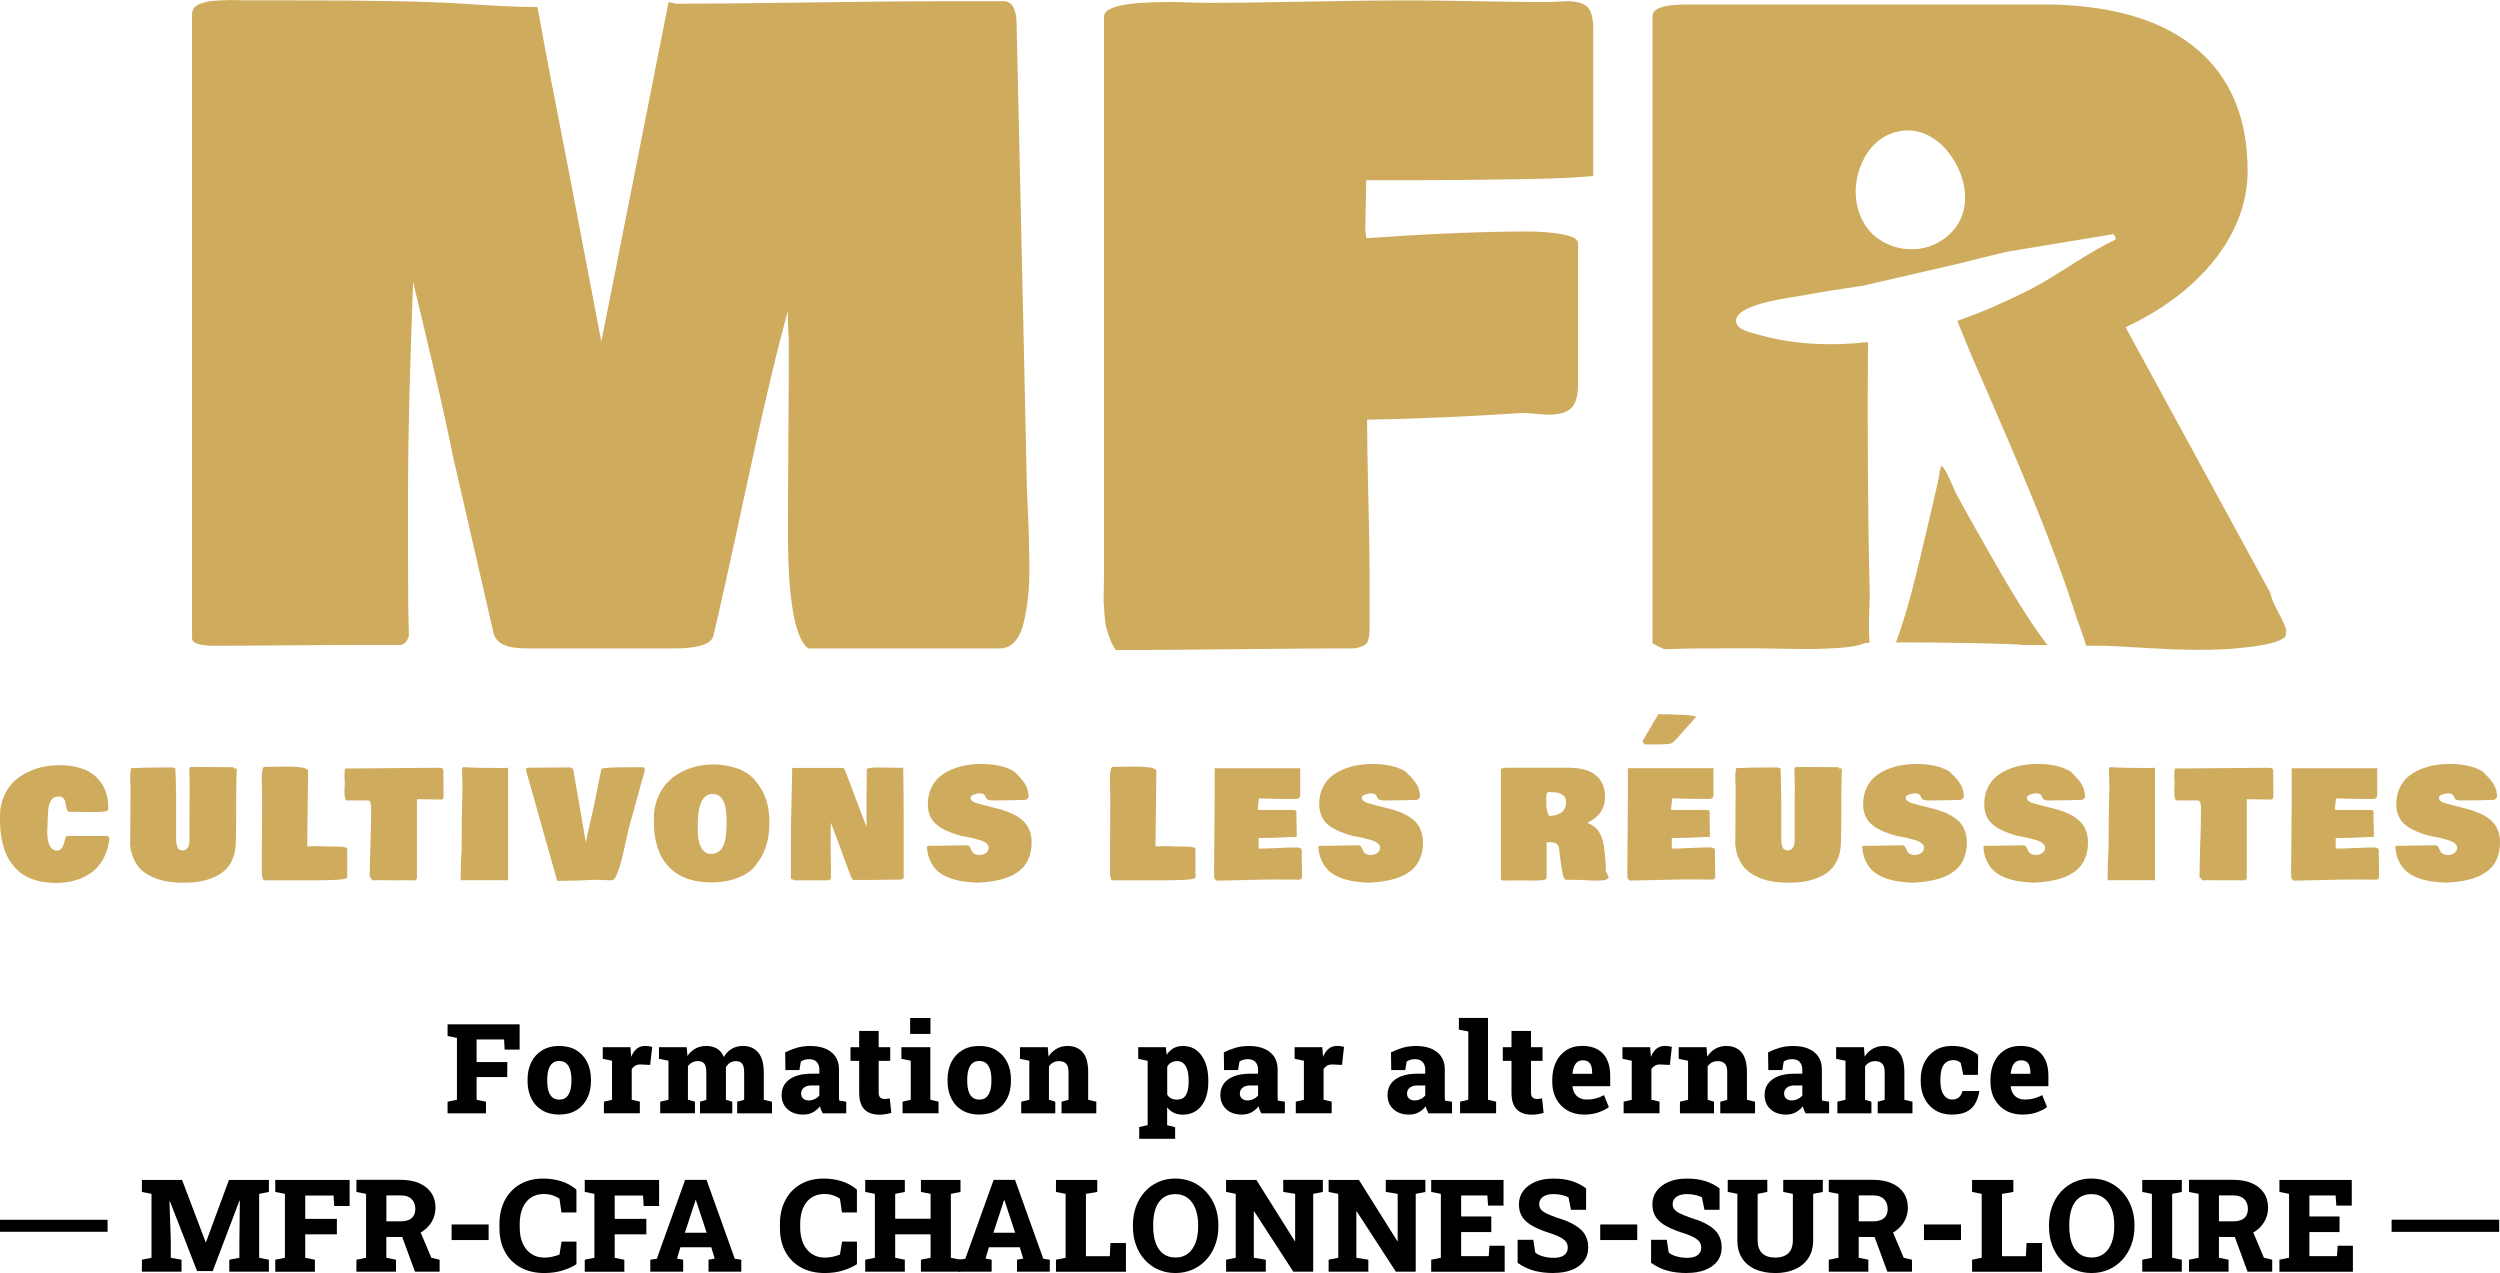 <?xml version="1.0" encoding="UTF-8"?><svg id="b" xmlns="http://www.w3.org/2000/svg" viewBox="0 0 619.29 315.35"><defs><style>.e{fill:#ceab5d;}</style></defs><g id="c"><g><path d="M110.87,275.78v-2.88l2.32-.47v-15.33l-2.32-.47v-2.89h17.85v6.27h-3.71l-.14-2.51h-6.81v5.59h7.6v3.72h-7.6v5.63l2.32,.47v2.88h-9.51Z"/><path d="M138.57,276.1c-1.66,0-3.07-.35-4.25-1.05-1.18-.7-2.08-1.68-2.7-2.94-.63-1.26-.94-2.71-.94-4.37v-.3c0-1.63,.31-3.08,.94-4.33s1.52-2.23,2.69-2.94c1.17-.71,2.58-1.07,4.22-1.07s3.07,.35,4.23,1.06c1.17,.71,2.06,1.69,2.69,2.94,.63,1.25,.94,2.7,.94,4.34v.3c0,1.64-.31,3.09-.94,4.35-.63,1.26-1.52,2.24-2.69,2.94-1.17,.71-2.57,1.06-4.2,1.06Zm0-3.71c.71,0,1.28-.19,1.71-.58,.43-.38,.75-.92,.96-1.62,.21-.7,.31-1.51,.31-2.45v-.3c0-.92-.1-1.72-.31-2.42-.21-.69-.53-1.23-.97-1.62-.44-.39-1.02-.58-1.73-.58s-1.28,.19-1.72,.58c-.44,.39-.76,.93-.96,1.62-.2,.69-.3,1.5-.3,2.42v.3c0,.95,.1,1.77,.3,2.47,.2,.7,.52,1.23,.96,1.61,.44,.38,1.02,.57,1.75,.57Z"/><path d="M149.6,275.78v-2.88l2.01-.47v-9.67l-2.3-.47v-2.89h6.86l.15,2.01,.03,.39c.38-.92,.86-1.6,1.42-2.04,.56-.44,1.26-.67,2.09-.67,.23,0,.5,.02,.81,.06,.31,.04,.6,.1,.89,.18l-.5,4.47-2.24-.11c-.58-.02-1.03,.06-1.38,.25-.34,.19-.66,.47-.95,.85v7.63l2.01,.47v2.88h-8.9Z"/><path d="M163.55,275.78v-2.88l2.04-.47v-9.67l-2.35-.47v-2.89h6.87l.18,2.17c.53-.78,1.19-1.38,1.97-1.82,.78-.43,1.68-.65,2.71-.65s1.92,.22,2.66,.67c.74,.45,1.3,1.14,1.67,2.07,.5-.87,1.15-1.54,1.95-2.02,.79-.48,1.72-.72,2.79-.72,1.6,0,2.87,.54,3.78,1.63,.92,1.08,1.38,2.74,1.38,4.97v6.74l2.04,.47v2.88h-8.63v-2.88l1.73-.47v-6.74c0-1.08-.17-1.82-.51-2.23-.34-.41-.85-.61-1.51-.61-.58,0-1.07,.14-1.5,.42s-.76,.67-1,1.15v8.01l1.57,.47v2.88h-7.99v-2.88l1.57-.47v-6.74c0-1.07-.17-1.81-.52-2.23-.35-.41-.86-.62-1.54-.62-.54,0-1.02,.11-1.44,.33-.41,.22-.77,.53-1.06,.93v8.32l1.74,.47v2.88h-8.61Z"/><path d="M198.96,276.1c-1.61,0-2.91-.44-3.88-1.33-.97-.89-1.46-2.08-1.46-3.57,0-1.02,.27-1.92,.82-2.71,.55-.79,1.38-1.4,2.48-1.85,1.1-.44,2.47-.67,4.1-.67h1.95v-1.09c0-.72-.21-1.31-.63-1.79-.42-.48-1.06-.72-1.91-.72-.41,0-.79,.05-1.13,.16-.34,.11-.64,.25-.92,.43l-.35,2.12h-3.47l-.06-4.39c.89-.45,1.84-.83,2.85-1.13,1.01-.3,2.13-.45,3.38-.45,2.18,0,3.91,.5,5.18,1.51,1.28,1.01,1.92,2.45,1.92,4.33v6.39c0,.23,0,.46,0,.67,0,.22,.03,.43,.07,.63l1.73,.27v2.88h-5.83c-.12-.23-.25-.5-.39-.82-.14-.31-.23-.63-.28-.94-.5,.64-1.09,1.14-1.76,1.51s-1.47,.56-2.42,.56Zm1.39-3.51c.5,0,.99-.11,1.46-.33,.47-.22,.85-.52,1.16-.9v-2.48h-1.92c-.84,0-1.48,.19-1.93,.57-.45,.38-.67,.86-.67,1.43,0,.54,.17,.95,.52,1.26,.35,.3,.81,.46,1.38,.46Z"/><path d="M217.83,276.12c-1.61,0-2.85-.44-3.71-1.31-.86-.87-1.29-2.26-1.29-4.17v-7.84h-2.15v-3.39h2.15v-4.03h4.83v4.03h2.86v3.39h-2.86v7.84c0,.58,.13,.98,.39,1.23,.26,.24,.61,.36,1.05,.36,.21,0,.43-.01,.67-.04,.23-.03,.44-.06,.64-.1l.38,3.59c-.46,.13-.95,.24-1.45,.32-.5,.08-1,.12-1.51,.12Z"/><path d="M223.58,275.78v-2.88l2.03-.47v-9.67l-2.32-.47v-2.89h7.17v13.03l2.03,.47v2.88h-8.92Zm1.88-19.66v-3.95h5.03v3.95h-5.03Z"/><path d="M242.61,276.1c-1.66,0-3.07-.35-4.25-1.05-1.18-.7-2.08-1.68-2.7-2.94-.63-1.26-.94-2.71-.94-4.37v-.3c0-1.63,.31-3.08,.94-4.33,.63-1.25,1.52-2.23,2.69-2.94,1.17-.71,2.58-1.07,4.22-1.07s3.07,.35,4.23,1.06c1.17,.71,2.06,1.69,2.69,2.94s.94,2.7,.94,4.34v.3c0,1.64-.31,3.09-.94,4.35-.63,1.26-1.52,2.24-2.69,2.94-1.17,.71-2.57,1.06-4.2,1.06Zm0-3.71c.71,0,1.28-.19,1.71-.58s.75-.92,.96-1.62c.21-.7,.31-1.51,.31-2.45v-.3c0-.92-.1-1.72-.31-2.42-.21-.69-.53-1.23-.97-1.62-.44-.39-1.02-.58-1.73-.58s-1.28,.19-1.72,.58c-.44,.39-.76,.93-.96,1.62-.2,.69-.3,1.5-.3,2.42v.3c0,.95,.1,1.77,.3,2.47s.52,1.23,.96,1.61c.44,.38,1.02,.57,1.75,.57Z"/><path d="M252.97,275.78v-2.88l2.01-.47v-9.67l-2.32-.47v-2.89h6.89l.18,2.32c.54-.83,1.22-1.47,2.02-1.93,.8-.46,1.71-.69,2.72-.69,1.58,0,2.83,.52,3.73,1.56,.9,1.04,1.36,2.68,1.36,4.92v6.86l2.01,.47v2.88h-8.61v-2.88l1.73-.47v-6.86c0-.99-.2-1.69-.6-2.1-.4-.41-.97-.62-1.72-.62-.57,0-1.05,.11-1.47,.33-.41,.22-.77,.54-1.06,.97v8.28l1.57,.47v2.88h-8.45Z"/><path d="M282.2,282.08v-2.89l2.09-.47v-15.95l-2.33-.47v-2.89h6.84l.21,1.88c.45-.7,1.01-1.23,1.67-1.61,.66-.38,1.45-.57,2.39-.57,1.3,0,2.42,.36,3.35,1.08,.93,.72,1.65,1.72,2.15,3,.5,1.29,.75,2.78,.75,4.49v.32c0,1.62-.25,3.05-.75,4.27-.5,1.22-1.22,2.17-2.17,2.84s-2.08,1.01-3.4,1.01c-.85,0-1.59-.15-2.23-.46-.63-.31-1.19-.76-1.65-1.37v4.45l1.98,.47v2.89h-8.92Zm9.36-9.69c1.05,0,1.79-.39,2.23-1.17,.44-.78,.66-1.86,.66-3.23v-.32c0-.96-.1-1.8-.29-2.52-.2-.72-.51-1.28-.94-1.69s-.99-.61-1.69-.61c-.53,0-.99,.12-1.41,.36-.41,.24-.74,.58-.98,1.04v6.92c.24,.4,.57,.71,.99,.92,.42,.21,.9,.31,1.43,.31Z"/><path d="M307.64,276.1c-1.61,0-2.91-.44-3.88-1.33-.97-.89-1.46-2.08-1.46-3.57,0-1.02,.27-1.92,.82-2.71s1.38-1.4,2.47-1.85c1.1-.44,2.47-.67,4.1-.67h1.95v-1.09c0-.72-.21-1.31-.63-1.79-.42-.48-1.06-.72-1.92-.72-.41,0-.79,.05-1.13,.16-.34,.11-.64,.25-.92,.43l-.35,2.12h-3.47l-.06-4.39c.89-.45,1.84-.83,2.85-1.13s2.13-.45,3.38-.45c2.18,0,3.91,.5,5.18,1.51s1.92,2.45,1.92,4.33v6.39c0,.23,0,.46,0,.67,0,.22,.03,.43,.07,.63l1.72,.27v2.88h-5.83c-.12-.23-.25-.5-.39-.82-.14-.31-.23-.63-.28-.94-.5,.64-1.09,1.14-1.76,1.51s-1.47,.56-2.42,.56Zm1.39-3.51c.5,0,.99-.11,1.46-.33,.47-.22,.85-.52,1.16-.9v-2.48h-1.92c-.84,0-1.48,.19-1.93,.57-.45,.38-.67,.86-.67,1.43,0,.54,.17,.95,.52,1.26,.35,.3,.81,.46,1.38,.46Z"/><path d="M320.99,275.78v-2.88l2.01-.47v-9.67l-2.3-.47v-2.89h6.86l.15,2.01,.03,.39c.38-.92,.86-1.6,1.42-2.04,.56-.44,1.26-.67,2.09-.67,.23,0,.5,.02,.81,.06,.31,.04,.6,.1,.88,.18l-.5,4.47-2.24-.11c-.58-.02-1.03,.06-1.38,.25-.34,.19-.66,.47-.95,.85v7.63l2.01,.47v2.88h-8.9Z"/><path d="M349.05,276.1c-1.61,0-2.91-.44-3.88-1.33-.97-.89-1.46-2.08-1.46-3.57,0-1.02,.27-1.92,.82-2.71s1.38-1.4,2.47-1.85c1.1-.44,2.47-.67,4.1-.67h1.95v-1.09c0-.72-.21-1.31-.63-1.79-.42-.48-1.06-.72-1.92-.72-.41,0-.79,.05-1.13,.16-.34,.11-.64,.25-.92,.43l-.35,2.12h-3.47l-.06-4.39c.89-.45,1.84-.83,2.85-1.13,1.01-.3,2.13-.45,3.38-.45,2.18,0,3.91,.5,5.18,1.51s1.92,2.45,1.92,4.33v6.39c0,.23,0,.46,0,.67,0,.22,.03,.43,.07,.63l1.72,.27v2.88h-5.83c-.12-.23-.25-.5-.39-.82-.14-.31-.23-.63-.28-.94-.5,.64-1.09,1.14-1.76,1.51s-1.47,.56-2.42,.56Zm1.39-3.51c.5,0,.99-.11,1.46-.33,.47-.22,.85-.52,1.16-.9v-2.48h-1.92c-.84,0-1.48,.19-1.93,.57-.45,.38-.67,.86-.67,1.43,0,.54,.17,.95,.52,1.26,.35,.3,.81,.46,1.38,.46Z"/><path d="M361.68,275.78v-2.88l2.04-.47v-16.91l-2.33-.47v-2.89h7.21v20.27l2.01,.47v2.88h-8.93Z"/><path d="M379.42,276.12c-1.61,0-2.85-.44-3.71-1.31-.86-.87-1.29-2.26-1.29-4.17v-7.84h-2.15v-3.39h2.15v-4.03h4.83v4.03h2.86v3.39h-2.86v7.84c0,.58,.13,.98,.39,1.23,.26,.24,.61,.36,1.05,.36,.21,0,.43-.01,.67-.04s.44-.06,.64-.1l.38,3.59c-.46,.13-.95,.24-1.45,.32-.5,.08-1,.12-1.51,.12Z"/><path d="M392.41,276.1c-1.59,0-2.98-.35-4.16-1.04-1.18-.69-2.1-1.64-2.75-2.85-.65-1.21-.98-2.58-.98-4.11v-.58c0-1.64,.3-3.1,.89-4.37s1.45-2.27,2.57-2.99,2.46-1.08,4.03-1.07c1.48,0,2.73,.29,3.75,.86,1.02,.58,1.79,1.42,2.32,2.52,.53,1.11,.79,2.45,.79,4.03v2.57h-9.32v.11c.06,.62,.23,1.16,.51,1.64,.28,.48,.68,.86,1.19,1.14,.51,.28,1.13,.42,1.87,.42s1.46-.09,2.14-.27c.68-.18,1.38-.46,2.08-.83l1.2,2.97c-.71,.53-1.58,.96-2.62,1.32-1.04,.35-2.21,.53-3.53,.53Zm-2.82-10.11h4.81v-.39c0-.62-.08-1.14-.23-1.58-.15-.44-.39-.77-.73-1.01-.33-.23-.78-.35-1.33-.35s-1.03,.14-1.38,.42c-.36,.28-.63,.67-.82,1.16-.19,.49-.32,1.05-.39,1.67l.06,.08Z"/><path d="M402.2,275.78v-2.88l2.01-.47v-9.67l-2.3-.47v-2.89h6.86l.15,2.01,.03,.39c.38-.92,.86-1.6,1.42-2.04,.56-.44,1.26-.67,2.09-.67,.23,0,.5,.02,.81,.06,.31,.04,.6,.1,.88,.18l-.5,4.47-2.24-.11c-.58-.02-1.03,.06-1.38,.25-.34,.19-.66,.47-.95,.85v7.63l2.01,.47v2.88h-8.9Z"/><path d="M416.15,275.78v-2.88l2.01-.47v-9.67l-2.32-.47v-2.89h6.89l.18,2.32c.54-.83,1.22-1.47,2.02-1.93,.8-.46,1.71-.69,2.72-.69,1.58,0,2.83,.52,3.73,1.56,.9,1.04,1.36,2.68,1.36,4.92v6.86l2.01,.47v2.88h-8.61v-2.88l1.72-.47v-6.86c0-.99-.2-1.69-.6-2.1-.4-.41-.97-.62-1.72-.62-.57,0-1.05,.11-1.47,.33-.41,.22-.77,.54-1.06,.97v8.28l1.57,.47v2.88h-8.45Z"/><path d="M442.46,276.1c-1.61,0-2.91-.44-3.88-1.33-.97-.89-1.46-2.08-1.46-3.57,0-1.02,.27-1.92,.82-2.71s1.38-1.4,2.47-1.85c1.1-.44,2.47-.67,4.1-.67h1.95v-1.09c0-.72-.21-1.31-.63-1.79-.42-.48-1.06-.72-1.92-.72-.41,0-.79,.05-1.13,.16-.34,.11-.64,.25-.92,.43l-.35,2.12h-3.47l-.06-4.39c.89-.45,1.84-.83,2.85-1.13s2.13-.45,3.38-.45c2.18,0,3.91,.5,5.18,1.51s1.92,2.45,1.92,4.33v6.39c0,.23,0,.46,0,.67,0,.22,.03,.43,.07,.63l1.72,.27v2.88h-5.83c-.12-.23-.25-.5-.39-.82-.14-.31-.23-.63-.28-.94-.5,.64-1.09,1.14-1.76,1.51s-1.47,.56-2.42,.56Zm1.39-3.51c.5,0,.99-.11,1.46-.33,.47-.22,.85-.52,1.16-.9v-2.48h-1.92c-.84,0-1.48,.19-1.93,.57-.45,.38-.67,.86-.67,1.43,0,.54,.17,.95,.52,1.26,.35,.3,.81,.46,1.38,.46Z"/><path d="M455.15,275.78v-2.88l2.01-.47v-9.67l-2.32-.47v-2.89h6.89l.18,2.32c.54-.83,1.22-1.47,2.02-1.93,.8-.46,1.71-.69,2.72-.69,1.58,0,2.83,.52,3.73,1.56,.9,1.04,1.36,2.68,1.36,4.92v6.86l2.01,.47v2.88h-8.61v-2.88l1.72-.47v-6.86c0-.99-.2-1.69-.6-2.1-.4-.41-.97-.62-1.72-.62-.57,0-1.05,.11-1.47,.33-.41,.22-.77,.54-1.06,.97v8.28l1.57,.47v2.88h-8.45Z"/><path d="M483.52,276.1c-1.59,0-2.97-.36-4.12-1.07-1.16-.71-2.05-1.69-2.67-2.94-.63-1.25-.94-2.67-.94-4.28v-.41c0-1.62,.32-3.06,.96-4.31,.64-1.25,1.54-2.23,2.69-2.94s2.5-1.06,4.06-1.06,2.82,.23,3.91,.7c1.09,.46,1.96,.98,2.61,1.54l-.06,4.93h-3.63l-.62-2.95c-.2-.21-.47-.38-.79-.51-.33-.13-.64-.19-.93-.19-.79,0-1.42,.18-1.91,.54s-.84,.9-1.07,1.61c-.23,.71-.34,1.58-.34,2.63v.41c0,1.1,.14,1.98,.41,2.65s.63,1.15,1.07,1.46c.44,.31,.92,.46,1.42,.46,.71,0,1.27-.18,1.68-.54s.71-.89,.89-1.57h4.1l.06,.09c-.2,1.23-.56,2.27-1.08,3.13-.51,.85-1.23,1.5-2.15,1.95-.92,.44-2.1,.67-3.56,.67Z"/><path d="M500.96,276.1c-1.59,0-2.98-.35-4.16-1.04-1.18-.69-2.1-1.64-2.75-2.85-.65-1.21-.98-2.58-.98-4.11v-.58c0-1.64,.3-3.1,.89-4.37s1.45-2.27,2.57-2.99,2.46-1.08,4.03-1.07c1.48,0,2.73,.29,3.75,.86,1.02,.58,1.79,1.42,2.32,2.52,.53,1.11,.79,2.45,.79,4.03v2.57h-9.32v.11c.06,.62,.23,1.16,.51,1.64,.28,.48,.68,.86,1.19,1.14,.51,.28,1.13,.42,1.87,.42s1.46-.09,2.14-.27c.68-.18,1.37-.46,2.08-.83l1.2,2.97c-.71,.53-1.58,.96-2.62,1.32-1.04,.35-2.21,.53-3.53,.53Zm-2.82-10.11h4.81v-.39c0-.62-.08-1.14-.23-1.58-.15-.44-.39-.77-.73-1.01-.33-.23-.78-.35-1.33-.35s-1.03,.14-1.38,.42c-.36,.28-.63,.67-.82,1.16-.19,.49-.32,1.05-.39,1.67l.06,.08Z"/></g><path class="e" d="M27.09,207.81c-.21,1.82-.69,3.43-1.44,4.83-.75,1.4-1.72,2.54-2.9,3.42-1.18,.88-2.51,1.55-4.01,1.99-1.5,.45-3.14,.67-4.91,.67-1.65,0-3.16-.18-4.51-.54-1.36-.36-2.51-.83-3.44-1.43-.93-.59-1.76-1.32-2.48-2.18-.72-.86-1.29-1.74-1.71-2.64-.42-.91-.77-1.89-1.03-2.97-.26-1.07-.44-2.08-.53-3-.09-.93-.14-1.9-.14-2.9v-1.6c.12-1.77,.53-3.36,1.24-4.78,.7-1.42,1.56-2.55,2.57-3.42,1.01-.87,2.16-1.59,3.46-2.17,1.3-.58,2.56-.98,3.79-1.2,1.23-.22,2.45-.34,3.66-.34,1.95,0,3.68,.23,5.18,.7,1.5,.47,2.72,1.13,3.67,1.98,.95,.85,1.69,1.82,2.22,2.92,.54,1.1,.87,2.33,1.02,3.69v1.75c0,.39-1.33,.58-4,.58-.63,0-1.51-.01-2.63-.04-1.12-.02-1.86-.04-2.21-.04-.06,0-.15,0-.27,.02-.12,.01-.21,.02-.27,.02-.32,0-.56-.13-.72-.39-.16-.26-.27-.58-.33-.96-.06-.38-.12-.75-.2-1.13-.08-.38-.24-.7-.49-.96-.25-.26-.59-.39-1.03-.39s-.82,.07-1.15,.22c-.33,.15-.59,.38-.78,.68-.19,.31-.35,.62-.48,.94-.13,.32-.22,.73-.27,1.23-.06,.51-.09,.93-.11,1.28-.02,.35-.03,.81-.04,1.38-.01,.58-.02,1-.04,1.27,0,.14-.01,.41-.04,.8-.02,.39-.03,.71-.03,.95,0,3.02,.8,4.57,2.4,4.66,.44,0,.79-.16,1.07-.47,.28-.32,.47-.67,.57-1.06,.1-.39,.22-.8,.36-1.23,.13-.43,.28-.73,.44-.88h9.9c.4,.04,.62,.28,.66,.73"/><path class="e" d="M32.26,208.5c.05-5.97,.07-10.43,.07-13.36v-.22c0-.09-.01-.39-.04-.9-.03-.52-.04-.96-.04-1.32,0-1.46,.12-2.28,.36-2.48,.06,0,.15,0,.27,.02,.12,.01,.21,.02,.27,.02,2.04-.1,4.41-.15,7.1-.15h2.48c.1,.01,.23,.05,.39,.12,.16,.07,.27,.1,.34,.1,.01,.6,.04,1.62,.08,3.08,.04,1.46,.07,2.72,.09,3.79,.02,1.07,.02,2.12,0,3.15v7.1c0,.45,.01,.82,.03,1.09,.03,.28,.08,.61,.17,.99,.09,.38,.25,.66,.49,.85,.24,.19,.54,.28,.9,.28,.51,0,.92-.21,1.24-.64,.32-.43,.47-.93,.47-1.5v-6.66c-.01-.81,0-2.09,.03-3.84,.03-1.75,.03-3.11,0-4.1v-1.31c0-.13-.01-.34-.04-.61-.02-.27-.04-.48-.04-.63v-.88c.04-.28,.19-.45,.47-.51,2.33,0,5.83,.03,10.49,.07v.29h.8c-.1,2.58-.14,5.6-.14,9.03v4.08c0,.55-.01,1.38-.04,2.51-.02,1.13-.04,1.97-.04,2.51,0,1.58-.25,2.97-.75,4.19-.5,1.22-1.15,2.19-1.97,2.93-.81,.74-1.79,1.35-2.95,1.82-1.15,.47-2.32,.8-3.5,.98-1.18,.18-2.44,.27-3.81,.27s-2.54-.08-3.69-.25c-1.15-.17-2.31-.48-3.49-.95-1.18-.47-2.19-1.06-3.04-1.79-.85-.73-1.56-1.71-2.11-2.93-.56-1.23-.87-2.64-.93-4.24"/><path class="e" d="M64.82,193.24c0-1.98,.21-3.08,.62-3.31,.12,.02,.29,.04,.51,.04h.58c.38,0,.99-.01,1.85-.04,.86-.02,1.52-.04,1.97-.04,1.72,0,3.12,.07,4.18,.21,1.06,.14,1.66,.4,1.79,.77l-.22,18.79h.4c.97-.05,1.65-.07,2.04-.06,.39,0,1.1,.03,2.14,.07,1.04,.04,2.04,.06,3,.06,.79,0,1.38,.05,1.76,.14,.38,.09,.58,.28,.58,.56v6.99c-.16,.44-2.87,.65-8.12,.65h-12.6c-.29-.42-.44-1.1-.44-2.04v-5.17c0-1.52,.01-3.76,.04-6.74,.03-2.97,.03-5.22,.03-6.74,0-.28-.02-.9-.05-1.86-.04-.96-.05-1.73-.05-2.29"/><path class="e" d="M85.33,195.76c0-.22,.01-.54,.04-.97,.02-.43,.04-.72,.04-.88,0-.06-.01-.28-.04-.66-.02-.38-.04-.7-.04-.98,0-1.29,.12-1.93,.37-1.93,.1,0,.18,.01,.25,.03,2.54,0,6.3-.03,11.28-.09,4.98-.06,8.71-.09,11.19-.09,.62,0,1.01,.06,1.17,.16,.16,.11,.25,.32,.25,.64v.51c0,.63,0,1.56,.02,2.8,.01,1.23,.02,2.17,.02,2.81s-.17,.95-.51,.95c-.68,0-1.69-.01-3.04-.04-1.35-.02-2.36-.04-3.04-.04v19.52c-.09,.36-.29,.56-.62,.58-.43,0-1.04,0-1.86-.02s-1.43-.02-1.86-.02c-.02,0-.05,.01-.07,.04-.53,0-1.28,0-2.25-.02s-1.68-.02-2.16-.02h-1.09c-.24,.03-.6,.04-1.06,.04l-.73-.88c0-1.84,.06-4.59,.18-8.23,.12-3.64,.18-6.38,.18-8.23,0-.09,0-.23-.01-.42,0-.19-.01-.35-.01-.47s0-.27-.03-.45c-.02-.18-.05-.33-.09-.44-.04-.12-.09-.23-.15-.35-.06-.12-.14-.2-.24-.26-.1-.06-.23-.08-.38-.08h-5.21c-.34-.1-.51-.93-.51-2.51"/><path class="e" d="M114.1,218.04c.05-3.53,.13-6.12,.25-7.76,0-5.1,.07-10.27,.22-15.51-.05-1.02-.07-1.77-.07-2.26v-.55c-.05-.53-.07-.97-.07-1.31,0-.23,.11-.44,.33-.62,1.99,.14,5.02,.22,9.1,.22,.97,0,1.64-.02,2-.07v27.86h-11.76Z"/><path class="e" d="M130.28,190.71c0-.35,.21-.53,.62-.53,1.18,0,2.9-.01,5.16-.04,2.27-.02,3.96-.04,5.07-.04,.34,0,.63,.17,.87,.51l3.13,18.14c.19-1.16,.54-2.81,1.04-4.93,.5-2.12,.82-3.52,.97-4.21l1.82-9.11c.1-.29,2.58-.44,7.46-.44h2.92c.23,.08,.38,.29,.43,.62l-4.08,14.75c-.08,.33-.25,1.05-.48,2.18-.24,1.12-.47,2.2-.71,3.22-.24,1.02-.51,2.1-.81,3.21-.3,1.12-.63,2.04-.98,2.77-.35,.73-.68,1.15-.99,1.26-.44,0-1.09-.02-1.95-.06-.86-.04-1.51-.06-1.95-.06h-1.31c-.83,.07-1.73,.12-2.7,.15-.98,.02-2.02,.04-3.12,.06-1.1,.01-1.99,.03-2.66,.06l-7.76-27.51Z"/><path class="e" d="M161.98,203.88v-2c.12-1.7,.49-3.25,1.11-4.65,.62-1.4,1.4-2.58,2.36-3.54,.95-.96,2.05-1.77,3.3-2.43,1.25-.66,2.56-1.14,3.92-1.45,1.37-.31,2.78-.45,4.24-.45,.8,0,1.63,.07,2.5,.2,.87,.13,1.79,.35,2.76,.64,.97,.29,1.9,.72,2.79,1.28,.89,.56,1.63,1.23,2.21,1.99,1.2,1.47,2.07,3.01,2.61,4.61,.54,1.61,.81,3.4,.81,5.36,.04,4.1-.86,7.41-2.69,9.91l-.8,1.09c-.7,.97-1.71,1.78-3.02,2.43-1.31,.65-2.62,1.1-3.93,1.35-1.31,.25-2.63,.37-3.97,.37-1.56,0-3.01-.16-4.33-.47-1.32-.32-2.47-.74-3.43-1.27-.96-.53-1.81-1.19-2.57-1.95-.75-.76-1.37-1.57-1.85-2.42-.48-.85-.88-1.77-1.18-2.77-.31-1-.53-1.97-.65-2.92-.13-.95-.19-1.92-.19-2.91m14.5-7.21c-.5,0-.95,.12-1.34,.35-.39,.23-.72,.51-.97,.84-.25,.33-.46,.77-.65,1.32-.18,.55-.32,1.05-.4,1.49-.08,.44-.15,1-.2,1.68-.05,.67-.08,1.2-.08,1.57,0,.37,0,.85,0,1.43s.02,1.09,.06,1.6c.04,.5,.13,1.04,.27,1.6,.14,.57,.32,1.06,.55,1.47,.23,.42,.53,.77,.93,1.06,.4,.29,.85,.44,1.36,.47,.53,0,1.01-.09,1.42-.27,.41-.17,.76-.4,1.04-.67,.28-.27,.52-.64,.71-1.1,.19-.46,.34-.9,.44-1.33,.1-.43,.18-.95,.24-1.58,.05-.63,.09-1.18,.1-1.63,.01-.45,.02-1.03,.02-1.72,0-.51-.02-.98-.04-1.42-.03-.44-.08-.92-.15-1.46-.07-.53-.19-1.01-.36-1.41-.17-.41-.38-.79-.62-1.15-.24-.36-.56-.63-.96-.83-.39-.19-.85-.29-1.35-.29"/><path class="e" d="M195.92,217.64v-8.23c-.03-3.01,.07-8.75,.29-17.22v-1.49c0-.27,.05-.42,.15-.47h12.53c.12,0,.37,.46,.74,1.38,.37,.92,.82,2.11,1.35,3.56,.53,1.45,.9,2.45,1.12,2.99l2.55,6.66v-7.06c0-.61,.02-1.72,.05-3.34,.03-1.62,.04-2.89,.02-3.8,0-.34,.97-.51,2.92-.51,.61,0,1.44,.01,2.49,.04,1.06,.02,1.71,.03,1.95,.03h1.38c.19,0,.29,.04,.29,.11,.07,3.37,.11,8.21,.11,14.49v12.64c-.08,.31-.47,.47-1.16,.47h-.47c-.63,0-1.56,.01-2.79,.04-1.23,.02-2.15,.04-2.79,.04h-5.35c-.17-.06-.52-.83-1.06-2.29-.57-1.59-1.42-3.89-2.55-6.9-1.13-3.01-1.76-4.69-1.89-5.04,0,.72,0,1.78-.02,3.21-.01,1.42-.02,2.49-.02,3.2,0,.53,.01,1.34,.04,2.4,.02,1.07,.04,1.87,.04,2.4v2.29c0,.56-.24,.84-.73,.84h-8.38l-.8-.44Z"/><path class="e" d="M242.13,218.66c-1.43-.06-2.72-.19-3.86-.37-1.14-.19-2.24-.49-3.3-.91-1.06-.42-1.96-.95-2.68-1.58-.72-.64-1.32-1.45-1.8-2.45-.48-.99-.77-2.15-.88-3.46,0-.23,.12-.36,.36-.4,.07,.02,.2,.04,.37,.04,1.01,0,2.54-.02,4.59-.07,2.05-.05,3.58-.07,4.59-.07,.25,0,.46,.08,.6,.25,.15,.17,.26,.37,.36,.6,.09,.24,.2,.47,.33,.71s.35,.44,.65,.6c.31,.16,.71,.25,1.19,.25,.6,0,1.12-.17,1.58-.5,.45-.33,.68-.79,.68-1.36,0-.38-.19-.72-.58-1.04-.39-.31-.9-.57-1.54-.77-.63-.2-1.24-.37-1.82-.51-.57-.14-1.17-.26-1.77-.36-.61-.11-.96-.17-1.06-.19-2.95-.8-5.07-1.8-6.36-2.99-1.29-1.19-1.94-2.82-1.94-4.88,0-1.46,.27-2.76,.8-3.93,.54-1.16,1.23-2.1,2.1-2.84,.86-.73,1.88-1.35,3.06-1.84,1.18-.49,2.37-.84,3.57-1.04,1.2-.2,2.45-.3,3.73-.3,3.41,0,6.13,.63,8.16,1.89,.74,.74,1.29,1.3,1.63,1.69,.35,.38,.68,.83,1,1.34,.32,.51,.55,1.01,.67,1.5,.13,.49,.22,1.1,.26,1.81l-.65,.65c-2.49,.1-5.28,.15-8.37,.15-.39,0-.7-.04-.94-.13-.24-.09-.39-.19-.47-.33-.08-.13-.16-.27-.24-.42-.08-.15-.15-.29-.22-.42-.07-.13-.21-.24-.42-.33-.21-.08-.49-.13-.85-.13-.1,0-.25,.02-.46,.05-.21,.04-.46,.09-.75,.17-.28,.08-.53,.2-.74,.36-.21,.16-.31,.35-.31,.57,0,.27,.14,.51,.41,.73,.27,.22,.56,.38,.86,.47,.3,.1,.68,.2,1.13,.32,.45,.11,.73,.19,.84,.23,2.65,.67,4.22,1.08,4.73,1.24,2.66,.84,4.54,1.93,5.65,3.3,1.02,1.26,1.53,2.85,1.53,4.75,0,1.15-.15,2.2-.45,3.15-.3,.95-.69,1.75-1.17,2.4-.49,.66-1.09,1.24-1.82,1.75-.73,.51-1.46,.92-2.21,1.22-.75,.31-1.59,.56-2.54,.77-.95,.21-1.82,.35-2.61,.44-.79,.09-1.66,.16-2.59,.21"/><path class="e" d="M274.94,193.24c0-1.98,.2-3.08,.62-3.31,.12,.02,.29,.04,.51,.04h.58c.38,0,.99-.01,1.86-.04,.86-.02,1.52-.04,1.97-.04,1.72,0,3.12,.07,4.18,.21,1.06,.14,1.66,.4,1.79,.77l-.22,18.79h.4c.97-.05,1.65-.07,2.04-.06,.39,0,1.1,.03,2.14,.07,1.04,.04,2.04,.06,2.99,.06,.79,0,1.38,.05,1.76,.14,.38,.09,.57,.28,.57,.56v6.99c-.16,.44-2.87,.65-8.12,.65h-12.6c-.29-.42-.44-1.1-.44-2.04v-5.17c0-1.52,.01-3.76,.04-6.74,.02-2.97,.03-5.22,.03-6.74,0-.28-.02-.9-.05-1.86-.04-.96-.05-1.73-.05-2.29"/><path class="e" d="M300.75,216.92v-.69c0-2.08,.03-5.14,.07-9.19,.05-4.06,.07-7.12,.07-9.19v-7.54h21.19v6.54s0,.14-.02,.26c-.01,.13-.03,.21-.06,.26-.03,.05-.07,.12-.13,.21-.05,.09-.12,.15-.19,.19-.07,.04-.17,.07-.29,.1-.12,.03-.26,.05-.4,.05h-.51c-3.14,0-6.01-.05-8.6-.15-.02,.19-.06,.49-.12,.9-.05,.41-.1,.76-.13,1.07-.03,.31-.04,.61-.04,.9h8.67c.37,0,.61,.05,.73,.14,.12,.1,.18,.26,.18,.47,0,.06,0,.16-.02,.29-.01,.14-.02,.23-.02,.29,0,.58,.02,1.44,.05,2.59,.04,1.14,.06,2,.06,2.59-.04,.24-.13,.36-.29,.36-.07,0-.13-.02-.18-.07-3.84,.19-6.68,.29-8.52,.29h-.47v2.62c1.08,0,2.64-.05,4.69-.14,2.04-.1,3.58-.15,4.6-.15,.8,0,1.26,.17,1.39,.51v1.39c0,.58,.01,1.44,.04,2.58,.02,1.14,.04,2,.04,2.59s-.24,.91-.73,.91c-.63,0-1.61,0-2.92-.02-1.31-.01-2.31-.02-2.99-.02-1.75,0-4.25,.04-7.5,.14-3.25,.09-5.61,.14-7.07,.15l-.51-.58c-.05-.34-.07-.56-.07-.66"/><path class="e" d="M339.1,218.66c-1.43-.06-2.72-.19-3.86-.37-1.14-.19-2.24-.49-3.3-.91-1.06-.42-1.95-.95-2.68-1.58-.72-.64-1.32-1.45-1.8-2.45-.48-.99-.77-2.15-.88-3.46,0-.23,.12-.36,.36-.4,.07,.02,.19,.04,.36,.04,1.01,0,2.54-.02,4.59-.07,2.05-.05,3.58-.07,4.59-.07,.26,0,.45,.08,.6,.25,.15,.17,.26,.37,.35,.6,.09,.24,.2,.47,.33,.71,.13,.24,.35,.44,.65,.6,.31,.16,.71,.25,1.19,.25,.6,0,1.12-.17,1.58-.5,.45-.33,.68-.79,.68-1.36,0-.38-.19-.72-.58-1.04-.39-.31-.9-.57-1.54-.77-.64-.2-1.24-.37-1.82-.51-.58-.14-1.17-.26-1.77-.36-.61-.11-.96-.17-1.06-.19-2.95-.8-5.07-1.8-6.36-2.99-1.29-1.19-1.94-2.82-1.94-4.88,0-1.46,.27-2.76,.8-3.93,.53-1.16,1.23-2.1,2.09-2.84,.86-.73,1.88-1.35,3.06-1.84,1.18-.49,2.37-.84,3.57-1.04,1.2-.2,2.45-.3,3.74-.3,3.41,0,6.13,.63,8.16,1.89,.74,.74,1.29,1.3,1.63,1.69,.35,.38,.68,.83,1,1.34,.32,.51,.55,1.01,.67,1.5,.13,.49,.22,1.1,.26,1.81l-.65,.65c-2.49,.1-5.28,.15-8.38,.15-.39,0-.7-.04-.94-.13-.24-.09-.39-.19-.47-.33-.08-.13-.16-.27-.24-.42-.08-.15-.15-.29-.22-.42-.07-.13-.21-.24-.42-.33-.21-.08-.49-.13-.85-.13-.1,0-.25,.02-.46,.05-.21,.04-.46,.09-.75,.17-.28,.08-.53,.2-.74,.36-.21,.16-.31,.35-.31,.57,0,.27,.14,.51,.41,.73,.27,.22,.56,.38,.87,.47,.3,.1,.68,.2,1.13,.32,.45,.11,.73,.19,.84,.23,2.65,.67,4.22,1.08,4.73,1.24,2.66,.84,4.54,1.93,5.64,3.3,1.02,1.26,1.53,2.85,1.53,4.75,0,1.15-.15,2.2-.45,3.15-.3,.95-.69,1.75-1.18,2.4-.48,.66-1.09,1.24-1.82,1.75-.73,.51-1.46,.92-2.21,1.22-.74,.31-1.59,.56-2.54,.77-.95,.21-1.82,.35-2.61,.44-.79,.09-1.66,.16-2.59,.21"/><path class="e" d="M398.3,217.64c-.26,.27-.83,.43-1.68,.47-.86,.05-1.91,.04-3.16-.03-1.25-.07-1.92-.11-2-.11-.82,0-1.42-.01-1.79-.03h-1.82c-.27-.09-.49-.48-.67-1.19-.18-.71-.36-1.73-.54-3.06-.18-1.33-.27-2.04-.28-2.12-.05-1.2-.24-1.99-.58-2.38-.34-.38-.96-.57-1.86-.57h-.8v8.89c-.02,.15-.15,.27-.38,.36-.23,.1-.56,.16-.99,.19-.44,.03-.82,.05-1.15,.06-.33,0-.78,0-1.32,0-.55-.01-.88-.02-1-.02h-2.62c-1.48,0-2.6,.01-3.35,.03-.17-.07-.34-.16-.51-.26v-27.17c0-.34,.48-.51,1.46-.51h15.88c2.76,.07,4.85,.73,6.29,1.96,1.44,1.24,2.16,2.99,2.16,5.25,0,2.93-1.48,5.08-4.44,6.44,.55,.17,1.04,.41,1.48,.71,.44,.31,.8,.63,1.09,.98,.29,.35,.55,.76,.76,1.25,.22,.49,.39,.94,.51,1.36,.12,.43,.23,.93,.32,1.51,.09,.58,.15,1.09,.19,1.51,.04,.42,.08,.93,.14,1.52,.06,.59,.1,1.05,.14,1.39v1.6c.04,.19,.15,.47,.34,.82,.18,.35,.31,.61,.35,.78,0,.24-.05,.36-.15,.36m-15.29-19.74c0,.73,0,1.27,.02,1.62,.02,.35,.08,.81,.2,1.38,.12,.57,.31,.98,.55,1.22,.51,0,.99-.05,1.45-.16,.45-.11,.9-.29,1.32-.53,.43-.24,.76-.6,1.01-1.08,.25-.48,.37-1.05,.37-1.72,0-.38-.06-.71-.2-.99-.13-.29-.33-.51-.58-.68-.26-.17-.51-.3-.75-.41-.25-.1-.55-.18-.91-.22-.36-.04-.64-.07-.85-.08-.2-.01-.45-.02-.75-.02h-.44c-.18,.09-.3,.26-.35,.51-.05,.25-.08,.64-.08,1.17"/><path class="e" d="M403.11,216.92v-.69c0-2.08,.02-5.14,.07-9.2,.05-4.06,.07-7.12,.07-9.19v-7.54h21.2v6.54s0,.13-.02,.26c-.01,.13-.03,.21-.06,.26-.03,.05-.07,.12-.13,.21-.06,.09-.12,.15-.19,.19-.07,.04-.17,.07-.29,.1-.12,.03-.25,.05-.4,.05h-.51c-3.14,0-6.01-.05-8.6-.15-.02,.19-.06,.49-.12,.9-.05,.41-.1,.76-.13,1.07-.03,.31-.05,.61-.05,.9h8.67c.36,0,.61,.05,.73,.15,.12,.1,.18,.26,.18,.47,0,.06,0,.16-.02,.29-.01,.14-.02,.23-.02,.29,0,.58,.02,1.44,.05,2.59,.04,1.14,.05,2,.05,2.59-.04,.24-.13,.36-.29,.36-.07,0-.13-.02-.18-.07-3.84,.19-6.68,.29-8.52,.29h-.47v2.62c1.08,0,2.64-.05,4.69-.15,2.05-.1,3.58-.15,4.6-.15,.8,0,1.26,.17,1.39,.51v1.38c0,.58,.01,1.44,.04,2.59,.02,1.14,.04,2,.04,2.58s-.24,.91-.73,.91c-.63,0-1.6,0-2.92-.02-1.31-.01-2.31-.02-2.99-.02-1.75,0-4.25,.05-7.5,.14-3.25,.09-5.61,.14-7.07,.15l-.51-.58c-.05-.34-.07-.56-.07-.66m3.79-33.32l3.93-6.68,3.5,.09c.1,0,.29,0,.57,.02,.29,.01,.6,.02,.93,.04,.33,.01,.7,.03,1.11,.04,.41,.01,.79,.03,1.17,.07,.37,.03,.7,.07,1.01,.11,.3,.04,.55,.09,.74,.15,.19,.06,.28,.13,.28,.2l-4.93,5.53c-.21,.23-.4,.42-.59,.57-.19,.14-.35,.26-.49,.35-.14,.09-.33,.15-.57,.19-.24,.04-.43,.07-.57,.07-.14,0-.4,.01-.78,.03-.38,.01-.69,.02-.92,.04h-3.93l-.44-.8Z"/><path class="e" d="M429.87,208.5c.05-5.97,.07-10.43,.07-13.36v-.22c0-.09-.01-.39-.04-.9-.02-.52-.04-.96-.04-1.32,0-1.46,.12-2.28,.36-2.48,.06,0,.15,0,.27,.02,.12,.01,.21,.02,.27,.02,2.04-.1,4.41-.15,7.1-.15h2.48c.1,.01,.23,.05,.39,.12,.16,.07,.28,.1,.34,.1,.01,.6,.04,1.62,.08,3.08,.04,1.46,.07,2.72,.09,3.79,.02,1.07,.02,2.12,0,3.15v7.1c0,.45,.01,.82,.04,1.09,.02,.28,.08,.61,.17,.99,.09,.38,.25,.66,.49,.85,.24,.19,.54,.28,.9,.28,.51,0,.92-.21,1.24-.64,.31-.43,.47-.93,.47-1.5v-6.66c-.01-.81,0-2.09,.03-3.84,.03-1.75,.03-3.11,0-4.1v-1.31c0-.13-.01-.34-.04-.61-.02-.27-.04-.48-.04-.63v-.88c.04-.28,.2-.45,.47-.51,2.33,0,5.83,.03,10.49,.07v.29h.8c-.1,2.58-.14,5.6-.14,9.03v4.08c0,.55-.01,1.38-.04,2.51-.02,1.13-.04,1.97-.04,2.51,0,1.58-.25,2.97-.75,4.19-.5,1.22-1.15,2.19-1.97,2.93-.81,.74-1.79,1.35-2.95,1.82-1.15,.47-2.32,.8-3.49,.98-1.18,.18-2.45,.27-3.81,.27s-2.54-.08-3.69-.25c-1.15-.17-2.31-.48-3.49-.95-1.18-.47-2.19-1.06-3.04-1.79-.85-.73-1.55-1.71-2.11-2.93-.56-1.23-.87-2.64-.93-4.24"/><path class="e" d="M473.82,218.66c-1.43-.06-2.72-.19-3.86-.37-1.14-.19-2.24-.49-3.3-.91-1.06-.42-1.95-.95-2.68-1.58-.72-.64-1.32-1.45-1.8-2.45-.48-.99-.77-2.15-.88-3.46,0-.23,.12-.36,.36-.4,.07,.02,.2,.04,.37,.04,1.01,0,2.54-.02,4.59-.07,2.05-.05,3.58-.07,4.59-.07,.25,0,.45,.08,.6,.25,.15,.17,.26,.37,.36,.6,.09,.24,.2,.47,.33,.71,.13,.24,.35,.44,.65,.6,.31,.16,.71,.25,1.19,.25,.6,0,1.12-.17,1.58-.5,.45-.33,.68-.79,.68-1.36,0-.38-.19-.72-.58-1.04-.39-.31-.9-.57-1.54-.77-.64-.2-1.24-.37-1.82-.51-.58-.14-1.17-.26-1.77-.36-.61-.11-.96-.17-1.06-.19-2.95-.8-5.07-1.8-6.36-2.99-1.29-1.19-1.94-2.82-1.94-4.88,0-1.46,.27-2.76,.8-3.93,.53-1.16,1.23-2.1,2.1-2.84,.86-.73,1.88-1.35,3.06-1.84,1.18-.49,2.37-.84,3.57-1.04,1.2-.2,2.45-.3,3.73-.3,3.41,0,6.13,.63,8.16,1.89,.74,.74,1.29,1.3,1.63,1.69,.35,.38,.68,.83,1,1.34,.32,.51,.54,1.01,.67,1.5,.13,.49,.21,1.1,.26,1.81l-.65,.65c-2.49,.1-5.28,.15-8.38,.15-.39,0-.7-.04-.94-.13-.24-.09-.39-.19-.47-.33-.08-.13-.16-.27-.24-.42-.08-.15-.15-.29-.22-.42-.07-.13-.21-.24-.42-.33-.21-.08-.5-.13-.85-.13-.1,0-.25,.02-.46,.05-.21,.04-.46,.09-.75,.17-.29,.08-.53,.2-.74,.36-.21,.16-.31,.35-.31,.57,0,.27,.14,.51,.41,.73,.27,.22,.56,.38,.86,.47,.31,.1,.68,.2,1.13,.32,.45,.11,.73,.19,.84,.23,2.65,.67,4.23,1.08,4.73,1.24,2.66,.84,4.54,1.93,5.64,3.3,1.02,1.26,1.53,2.85,1.53,4.75,0,1.15-.15,2.2-.45,3.15-.3,.95-.69,1.75-1.17,2.4-.49,.66-1.09,1.24-1.82,1.75-.73,.51-1.46,.92-2.21,1.22-.75,.31-1.59,.56-2.54,.77-.95,.21-1.82,.35-2.61,.44-.8,.09-1.66,.16-2.59,.21"/><path class="e" d="M503.83,218.66c-1.44-.06-2.72-.19-3.86-.37-1.14-.19-2.24-.49-3.31-.91-1.06-.42-1.95-.95-2.67-1.58-.72-.64-1.32-1.45-1.8-2.45-.48-.99-.77-2.15-.88-3.46,0-.23,.12-.36,.36-.4,.07,.02,.2,.04,.37,.04,1.01,0,2.53-.02,4.59-.07,2.05-.05,3.58-.07,4.59-.07,.25,0,.45,.08,.6,.25,.15,.17,.26,.37,.36,.6,.09,.24,.2,.47,.33,.71,.13,.24,.35,.44,.65,.6,.31,.16,.71,.25,1.19,.25,.6,0,1.12-.17,1.57-.5,.46-.33,.68-.79,.68-1.36,0-.38-.2-.72-.58-1.04-.39-.31-.9-.57-1.54-.77-.64-.2-1.24-.37-1.82-.51-.58-.14-1.17-.26-1.77-.36-.61-.11-.96-.17-1.06-.19-2.95-.8-5.07-1.8-6.36-2.99-1.29-1.19-1.94-2.82-1.94-4.88,0-1.46,.27-2.76,.8-3.93,.53-1.16,1.23-2.1,2.1-2.84,.86-.73,1.88-1.35,3.06-1.84,1.18-.49,2.37-.84,3.57-1.04,1.2-.2,2.45-.3,3.73-.3,3.41,0,6.13,.63,8.16,1.89,.74,.74,1.28,1.3,1.63,1.69,.35,.38,.68,.83,1,1.34,.32,.51,.55,1.01,.68,1.5,.13,.49,.21,1.1,.26,1.81l-.66,.65c-2.49,.1-5.28,.15-8.38,.15-.39,0-.7-.04-.94-.13-.24-.09-.39-.19-.47-.33-.08-.13-.16-.27-.24-.42-.08-.15-.15-.29-.22-.42-.07-.13-.21-.24-.42-.33-.21-.08-.49-.13-.85-.13-.1,0-.25,.02-.46,.05-.21,.04-.46,.09-.75,.17-.29,.08-.53,.2-.74,.36-.21,.16-.31,.35-.31,.57,0,.27,.14,.51,.41,.73,.27,.22,.56,.38,.86,.47,.3,.1,.68,.2,1.13,.32,.45,.11,.73,.19,.84,.23,2.65,.67,4.22,1.08,4.73,1.24,2.66,.84,4.54,1.93,5.64,3.3,1.02,1.26,1.53,2.85,1.53,4.75,0,1.15-.15,2.2-.45,3.15-.3,.95-.69,1.75-1.17,2.4-.49,.66-1.09,1.24-1.82,1.75-.73,.51-1.46,.92-2.21,1.22-.75,.31-1.59,.56-2.54,.77-.95,.21-1.82,.35-2.61,.44-.8,.09-1.66,.16-2.59,.21"/><path class="e" d="M522.07,218.04c.05-3.53,.13-6.12,.25-7.76,0-5.1,.07-10.27,.22-15.51-.05-1.02-.07-1.77-.07-2.26v-.55c-.05-.53-.07-.97-.07-1.31,0-.23,.11-.44,.33-.62,1.99,.14,5.03,.22,9.1,.22,.97,0,1.64-.02,2-.07v27.86h-11.76Z"/><path class="e" d="M538.6,195.76c0-.22,.01-.54,.04-.97,.02-.43,.04-.72,.04-.88,0-.06-.01-.28-.04-.66-.02-.38-.04-.7-.04-.98,0-1.29,.12-1.93,.36-1.93,.1,0,.18,.01,.26,.03,2.54,0,6.3-.03,11.28-.09,4.98-.06,8.71-.09,11.19-.09,.62,0,1.01,.06,1.17,.16,.16,.11,.25,.32,.25,.64v.51c0,.63,0,1.56,.02,2.8,.01,1.23,.02,2.17,.02,2.81s-.17,.95-.51,.95c-.68,0-1.69-.01-3.04-.04-1.35-.02-2.36-.04-3.04-.04v19.52c-.09,.36-.29,.56-.62,.58-.42,0-1.04,0-1.86-.02-.81-.01-1.43-.02-1.86-.02-.02,0-.05,.01-.07,.04-.53,0-1.28,0-2.25-.02-.96-.01-1.68-.02-2.16-.02h-1.09c-.24,.03-.6,.04-1.06,.04l-.73-.88c0-1.84,.06-4.59,.18-8.23,.12-3.64,.18-6.38,.18-8.23,0-.09,0-.23,0-.42,0-.19-.01-.35-.01-.47s0-.27-.03-.45-.05-.33-.09-.44c-.04-.12-.09-.23-.15-.35-.06-.12-.14-.2-.25-.26-.1-.06-.23-.08-.37-.08h-5.21c-.34-.1-.51-.93-.51-2.51"/><path class="e" d="M567.55,216.92v-.69c0-2.08,.02-5.14,.07-9.19,.05-4.06,.07-7.12,.07-9.19v-7.54h21.19v6.54s0,.14-.02,.26c-.01,.13-.03,.21-.06,.26-.03,.05-.07,.12-.13,.21-.05,.09-.12,.15-.19,.19-.07,.04-.17,.07-.29,.1-.12,.03-.26,.05-.4,.05h-.51c-3.14,0-6.01-.05-8.59-.15-.02,.19-.06,.49-.12,.9-.05,.41-.1,.76-.13,1.07s-.04,.61-.04,.9h8.67c.36,0,.61,.05,.73,.14,.12,.1,.18,.26,.18,.47,0,.06,0,.16-.02,.29-.01,.14-.02,.23-.02,.29,0,.58,.02,1.44,.06,2.59,.03,1.14,.05,2,.05,2.59-.04,.24-.13,.36-.29,.36-.07,0-.13-.02-.18-.07-3.84,.19-6.68,.29-8.52,.29h-.47v2.62c1.08,0,2.64-.05,4.69-.14,2.04-.1,3.58-.15,4.6-.15,.8,0,1.26,.17,1.38,.51v1.39c0,.58,.01,1.44,.04,2.58,.02,1.14,.04,2,.04,2.59s-.24,.91-.73,.91c-.63,0-1.6,0-2.91-.02-1.31-.01-2.31-.02-2.99-.02-1.75,0-4.25,.04-7.5,.14-3.25,.09-5.61,.14-7.07,.15l-.51-.58c-.05-.34-.07-.56-.07-.66"/><path class="e" d="M605.89,218.66c-1.44-.06-2.72-.19-3.86-.37-1.14-.19-2.24-.49-3.31-.91-1.06-.42-1.95-.95-2.67-1.58-.72-.64-1.32-1.45-1.8-2.45-.48-.99-.77-2.15-.89-3.46,0-.23,.12-.36,.36-.4,.07,.02,.2,.04,.37,.04,1.01,0,2.53-.02,4.59-.07,2.05-.05,3.58-.07,4.59-.07,.25,0,.45,.08,.6,.25,.15,.17,.26,.37,.36,.6,.09,.24,.2,.47,.33,.71,.13,.24,.35,.44,.66,.6,.31,.16,.71,.25,1.19,.25,.6,0,1.12-.17,1.58-.5,.45-.33,.68-.79,.68-1.36,0-.38-.19-.72-.58-1.04-.39-.31-.9-.57-1.54-.77-.64-.2-1.24-.37-1.82-.51-.58-.14-1.17-.26-1.77-.36-.61-.11-.96-.17-1.06-.19-2.95-.8-5.07-1.8-6.36-2.99-1.29-1.19-1.94-2.82-1.94-4.88,0-1.46,.27-2.76,.8-3.93,.53-1.16,1.23-2.1,2.1-2.84,.86-.73,1.88-1.35,3.06-1.84,1.18-.49,2.37-.84,3.57-1.04,1.2-.2,2.45-.3,3.73-.3,3.41,0,6.13,.63,8.16,1.89,.74,.74,1.28,1.3,1.63,1.69,.35,.38,.68,.83,1,1.34,.32,.51,.55,1.01,.68,1.5,.13,.49,.21,1.1,.26,1.81l-.66,.65c-2.49,.1-5.28,.15-8.38,.15-.39,0-.7-.04-.94-.13-.24-.09-.4-.19-.47-.33-.08-.13-.16-.27-.24-.42-.08-.15-.15-.29-.22-.42-.07-.13-.21-.24-.42-.33-.21-.08-.49-.13-.85-.13-.1,0-.25,.02-.46,.05-.21,.04-.46,.09-.75,.17-.29,.08-.53,.2-.74,.36-.21,.16-.31,.35-.31,.57,0,.27,.14,.51,.41,.73,.27,.22,.56,.38,.86,.47,.3,.1,.68,.2,1.13,.32,.45,.11,.73,.19,.84,.23,2.65,.67,4.22,1.08,4.73,1.24,2.66,.84,4.54,1.93,5.64,3.3,1.02,1.26,1.53,2.85,1.53,4.75,0,1.15-.15,2.2-.45,3.15-.3,.95-.69,1.75-1.17,2.4-.49,.66-1.09,1.24-1.82,1.75-.73,.51-1.46,.92-2.21,1.22-.75,.31-1.59,.56-2.54,.77-.95,.21-1.82,.35-2.61,.44-.8,.09-1.66,.16-2.59,.21"/><path class="e" d="M254.32,118.76c0,1.25,.07,3.18,.21,5.78,.14,2.6,.24,5.09,.31,7.44,.07,2.36,.12,4.98,.16,7.86,.03,2.88-.07,5.48-.31,7.81-.24,2.33-.61,4.51-1.09,6.56-.49,2.05-1.24,3.62-2.24,4.74-1.01,1.11-2.24,1.67-3.7,1.67h-47.47c-3.33-2.57-5-12.14-5-28.73,0-6.04,.04-13.31,.1-21.81,.07-8.5,.1-14.56,.1-18.17v-7.29c0-.63-.05-1.82-.15-3.59-.1-1.77-.12-3.14-.05-4.11-2.78,10.07-6.18,24.46-10.2,43.2-4.02,18.74-6.8,31.27-8.33,37.58-.69,1.94-3.89,2.92-9.57,2.92h-36.86c-4.51,0-7.15-1.18-7.91-3.54l-9.99-43.52c-.9-4.44-1.89-9.06-2.97-13.85-1.08-4.79-2.34-10.24-3.8-16.35-1.46-6.1-2.54-10.62-3.23-13.54-.83,22.21-1.25,39.15-1.25,50.8v18.32c0,8.19,.07,14.37,.21,18.53-.42,1.53-1.18,2.29-2.29,2.29h-9.79c-4.1,0-10.1,.03-18.01,.1-7.91,.07-13.92,.1-18.01,.1-3.75,0-5.62-.62-5.62-1.87V3.62c0-.62,.16-1.16,.47-1.61,.31-.45,.8-.8,1.45-1.04,.66-.24,1.3-.43,1.93-.57,.62-.14,1.42-.22,2.39-.26,.97-.03,1.77-.07,2.4-.1,.62-.04,1.42-.04,2.39,0,.97,.04,1.6,.05,1.87,.05h12.29c19.78,0,33.71,.28,41.8,.83,8.08,.56,14.28,.83,18.58,.83,1.67,9.3,4.3,23.11,7.91,41.44l7.91,41.44L165.62,.5c1.11,.28,1.8,.42,2.08,.42,7.43,0,18.39-.1,32.9-.31,14.51-.21,25.47-.31,32.9-.31h15.41c1.94,.21,2.92,2.15,2.92,5.83,1.52,67.26,2.36,104.8,2.5,112.65"/><path class="e" d="M273.49,143.12V4.04c0-2.36,5.41-3.54,16.24-3.54,1.18,0,2.86,.04,5.05,.11,2.19,.07,3.7,.1,4.53,.1,5.48,0,13.65-.1,24.52-.31,10.86-.21,19.07-.31,24.62-.31,3.81,0,9.49,.07,17.02,.21,7.53,.14,13.38,.21,17.54,.21,.56,0,1.39-.03,2.5-.1,1.11-.07,1.94-.11,2.5-.11,2.5,0,4.23,.47,5.2,1.41,.97,.94,1.46,2.76,1.46,5.46V43.6c-4.02,.35-8.22,.57-12.6,.68-4.37,.1-9.93,.19-16.66,.26-6.73,.07-10.93,.1-12.6,.1h-14.37c0,1.32-.04,3.23-.1,5.73-.07,2.5-.11,4.41-.11,5.72v1.46c.14,.28,.21,.77,.21,1.46,15.75-1.11,29.08-1.67,39.98-1.67,3.26,0,6.16,.25,8.69,.73,2.53,.49,3.8,1.21,3.8,2.19v34.77c0,3.06-.59,5.1-1.77,6.14-1.18,1.04-3.02,1.56-5.52,1.56-.56,0-1.56-.07-3.02-.21-1.46-.14-2.6-.21-3.43-.21-14.09,.9-26.93,1.46-38.52,1.66,0,4.24,.1,10.62,.31,19.16,.21,8.54,.31,14.92,.31,19.15v12.91c0,2.02-.21,3.35-.62,4.01-.42,.66-1.46,1.13-3.12,1.41-6.66,0-16.52,.07-29.57,.21-13.05,.14-22.91,.21-29.57,.21-.56-.83-1.03-1.74-1.4-2.71-.38-.97-.68-1.84-.89-2.6-.21-.76-.36-1.82-.47-3.17-.11-1.35-.17-2.32-.21-2.92-.04-.58-.04-1.72,0-3.38,.03-1.67,.05-2.71,.05-3.12"/><path class="e" d="M492.01,135.61c-2.51-4.37-4.97-8.77-7.38-13.19-.81-1.5-2.21-5.72-3.68-7.07-.01,.03-.02,.05-.03,.08-.46,.88-.5,2.25-.71,3.23-.96,4.31-1.95,8.6-2.98,12.89-2.2,9.19-4.27,18.67-7.56,27.58,11.17-.04,30.4,.31,31.5,.66h6.01c-5.74-7.54-10.48-16.01-15.17-24.17"/><path class="e" d="M564.31,151.56c-1.08-2.01-1.72-3.58-1.92-4.69l-35.86-65.82c16.93-7.77,30.24-21.91,30.24-38.71,0-12.91-4.11-22.9-12.34-29.98-8.22-7.08-20.21-10.83-35.97-11.24h-90.78c-5.56,0-8.33,.97-8.33,2.92V159.36c.97,.56,1.94,1.04,2.92,1.46,4.3-.14,6.1-.21,14.57-.21h9.49c.69,0,2.6,.03,5.73,.1,3.12,.07,5.64,.09,7.55,.05,1.91-.03,4.1-.14,6.56-.31,2.46-.18,4.35-.54,5.67-1.09,.12-.05,.57-.1,1.28-.13-.39-4.62,.11-10.44,.04-12.74-.45-15.47-.61-42.74-.43-61.76-1.03,.12-2.06,.22-3.09,.3-8.1,.63-16.48,.1-24.3-2.21-1.39-.41-5.03-1.03-5.28-3.1-.55-4.47,13.77-5.99,16.57-6.54,4.89-.96,9.81-1.64,14.73-2.38l23.57-5.43c6.28-1.57,11.84-2.95,12.22-3.01,8.73-1.45,17.46-2.89,26.19-4.33,.01,0,.03,0,.04,0,.03,0,.05,0,.08,.01,.18,.05,.34,.25,.46,.49,.02,.03,.03,.05,.04,.08,.02,.03,.03,.07,.04,.1,.11,.31,.12,.62-.08,.72-7.49,3.52-14.25,8.88-21.69,12.62-5.6,2.82-11.41,5.36-17.37,7.44,1.64,3.98,3.38,8.29,3.51,8.58,1.3,2.94,2.58,5.89,3.85,8.84,7.97,18.47,16.14,37.08,22.23,56.27,.41,1.27,1.53,4,2.32,6.76,1.47,.02,3.13,.04,5.01,.04,.48,0,4.3,.21,11.45,.62,7.15,.42,13.17,.49,18.06,.21,4.89-.28,12.69-1.18,14.21-2.71,.56,0,.83-.69,.83-2.08-.28-.97-.95-2.46-2.03-4.47m-77.7-100.3c-.32,1.84-1.07,3.67-2.25,5.22-1.18,1.54-2.73,2.82-4.47,3.74-3.49,1.85-7.79,2-11.39,.63-1.8-.67-3.47-1.7-4.81-3.04-1.35-1.33-2.33-2.97-2.99-4.66-1.28-3.43-1.3-7.08-.32-10.44,.95-3.33,2.93-6.76,6.26-8.74,1.64-.97,3.54-1.55,5.46-1.63,1.92-.1,3.84,.36,5.51,1.18,3.37,1.7,5.61,4.56,7.17,7.51,1.5,2.99,2.45,6.5,1.84,10.24"/><g><path d="M35.15,315.02v-2.97l2.38-.48v-15.83l-2.38-.48v-2.98h9.95l5.84,15.42h.09l5.69-15.42h9.89v2.98l-2.41,.48v15.83l2.41,.48v2.97h-9.81v-2.97l2.5-.48v-3.67l.11-10.47-.09-.02-6.62,17.45h-3.88l-6.73-17.28-.11,.02,.33,9.7v4.27l2.66,.48v2.97h-9.81Z"/><path d="M68.19,315.02v-2.97l2.39-.48v-15.83l-2.39-.48v-2.98h18.42v6.47h-3.83l-.14-2.59h-7.03v5.77h7.84v3.84h-7.84v5.81l2.39,.48v2.97h-9.81Z"/><path d="M88.29,315.02v-2.97l2.39-.48v-15.83l-2.39-.48v-3h10.98c1.77,0,3.3,.28,4.59,.84,1.29,.56,2.28,1.36,2.98,2.39,.69,1.03,1.04,2.26,1.04,3.69,0,1.33-.35,2.55-1.05,3.66-.7,1.1-1.66,1.98-2.88,2.62-1.22,.65-2.62,.97-4.2,.97l-4.05-.02v5.16l2.39,.48v2.97h-9.81Zm7.42-12.48h3.55c1.19,0,2.09-.26,2.7-.78,.61-.52,.92-1.28,.92-2.28s-.31-1.84-.92-2.45c-.61-.61-1.51-.91-2.69-.91h-3.56v6.42Zm7.09,12.48l-3.44-9.34,4.44-1.33,3.05,7.22,2.05,.48v2.97h-6.09Z"/><path d="M111.87,307.18v-3.86h9.17v3.86h-9.17Z"/><path d="M134.78,315.35c-2.19,0-4.11-.45-5.78-1.35-1.67-.9-2.96-2.19-3.89-3.86-.93-1.67-1.39-3.68-1.39-6.02v-.92c0-2.19,.43-4.13,1.3-5.82,.87-1.69,2.12-3.02,3.74-3.98,1.62-.96,3.55-1.45,5.78-1.45,1.56,0,3.04,.21,4.43,.64,1.39,.43,2.66,1.12,3.82,2.09v5.67h-3.7l-.5-3.41c-.35-.24-.73-.45-1.12-.62-.4-.18-.82-.31-1.28-.41-.46-.09-.95-.14-1.48-.14-1.22,0-2.28,.3-3.17,.89-.9,.59-1.59,1.44-2.07,2.54-.48,1.1-.73,2.42-.73,3.96v.95c0,1.49,.25,2.79,.75,3.91,.5,1.12,1.21,1.98,2.13,2.59,.92,.62,2,.92,3.24,.92,.64,0,1.28-.07,1.92-.21,.65-.14,1.25-.33,1.81-.55l.52-3.2h3.69v5.58c-.9,.6-2.03,1.12-3.39,1.55-1.36,.43-2.91,.65-4.62,.65Z"/><path d="M144.85,315.02v-2.97l2.39-.48v-15.83l-2.39-.48v-2.98h18.42v6.47h-3.83l-.14-2.59h-7.03v5.77h7.84v3.84h-7.84v5.81l2.39,.48v2.97h-9.81Z"/><path d="M161.09,315.02v-2.97l1.61-.23,7.02-19.55h5.3l7,19.55,1.61,.23v2.97h-8.12v-2.97l1.53-.28-.84-2.8h-7.66l-.83,2.8,1.52,.28v2.97h-8.12Zm8.55-9.66h5.41l-2.42-7.34-.25-.73h-.09l-.25,.81-2.39,7.27Z"/><path d="M204.26,315.35c-2.19,0-4.11-.45-5.78-1.35-1.67-.9-2.96-2.19-3.89-3.86-.93-1.67-1.39-3.68-1.39-6.02v-.92c0-2.19,.43-4.13,1.3-5.82,.87-1.69,2.12-3.02,3.74-3.98,1.62-.96,3.55-1.45,5.78-1.45,1.56,0,3.04,.21,4.43,.64,1.39,.43,2.66,1.12,3.82,2.09v5.67h-3.7l-.5-3.41c-.35-.24-.73-.45-1.12-.62-.4-.18-.82-.31-1.28-.41-.46-.09-.95-.14-1.48-.14-1.22,0-2.28,.3-3.17,.89-.9,.59-1.59,1.44-2.07,2.54-.48,1.1-.73,2.42-.73,3.96v.95c0,1.49,.25,2.79,.75,3.91,.5,1.12,1.21,1.98,2.13,2.59,.92,.62,2,.92,3.24,.92,.64,0,1.28-.07,1.92-.21,.65-.14,1.25-.33,1.81-.55l.52-3.2h3.69v5.58c-.9,.6-2.03,1.12-3.39,1.55-1.36,.43-2.91,.65-4.62,.65Z"/><path d="M214.33,315.02v-2.97l2.39-.48v-15.83l-2.39-.48v-2.98h9.81v2.98l-2.39,.48v6.16h8.77v-6.16l-2.39-.48v-2.98h9.8v2.98l-2.39,.48v15.83l2.39,.48v2.97h-9.8v-2.97l2.39-.48v-5.81h-8.77v5.81l2.39,.48v2.97h-9.81Z"/><path d="M237.51,315.02v-2.97l1.61-.23,7.02-19.55h5.3l7,19.55,1.61,.23v2.97h-8.12v-2.97l1.53-.28-.84-2.8h-7.66l-.83,2.8,1.52,.28v2.97h-8.12Zm8.55-9.66h5.41l-2.42-7.34-.25-.73h-.09l-.25,.81-2.39,7.27Z"/><path d="M261.58,315.02v-2.97l2.39-.48v-15.83l-2.39-.48v-2.98h10.23v2.98l-2.81,.48v15.44h5.91l.17-3.27h3.83v7.11h-17.33Z"/><path d="M291.17,315.35c-1.55,0-2.97-.29-4.26-.86-1.29-.57-2.4-1.38-3.34-2.42-.94-1.04-1.67-2.26-2.17-3.66-.51-1.4-.76-2.93-.76-4.59v-.36c0-1.65,.25-3.17,.76-4.56,.5-1.4,1.23-2.61,2.16-3.66,.94-1.04,2.05-1.85,3.33-2.43s2.7-.87,4.25-.87,2.97,.29,4.27,.87c1.29,.58,2.42,1.39,3.38,2.43,.96,1.04,1.7,2.26,2.23,3.66,.53,1.4,.79,2.92,.79,4.56v.36c0,1.66-.26,3.19-.79,4.59-.53,1.4-1.27,2.62-2.22,3.66-.95,1.04-2.08,1.85-3.38,2.42s-2.71,.86-4.24,.86Zm0-3.84c1.22,0,2.24-.32,3.08-.96,.83-.64,1.47-1.54,1.9-2.69,.43-1.15,.65-2.5,.65-4.04v-.39c0-1.51-.22-2.84-.66-3.98s-1.07-2.03-1.91-2.68c-.83-.65-1.87-.97-3.09-.97s-2.27,.32-3.08,.95c-.81,.64-1.42,1.52-1.81,2.66-.4,1.14-.59,2.48-.59,4.01v.39c0,1.53,.2,2.88,.6,4.03,.4,1.16,1.01,2.05,1.83,2.7,.82,.64,1.85,.96,3.09,.96Z"/><path d="M303.72,315.02v-2.97l2.39-.48v-15.83l-2.39-.48v-2.98h7.5l9.52,15.17,.09-.02v-11.69l-2.95-.48v-2.98h9.81v2.98l-2.39,.48v19.28h-4.92l-9.7-14.94-.09,.02v11.47l2.97,.48v2.97h-9.83Z"/><path d="M329.12,315.02v-2.97l2.39-.48v-15.83l-2.39-.48v-2.98h7.5l9.52,15.17,.09-.02v-11.69l-2.95-.48v-2.98h9.81v2.98l-2.39,.48v19.28h-4.92l-9.7-14.94-.09,.02v11.47l2.97,.48v2.97h-9.83Z"/><path d="M354.53,315.02v-2.97l2.39-.48v-15.83l-2.39-.48v-2.98h17.92v6.36h-3.83l-.17-2.5h-6.5v5.2h7.47v3.86h-7.47v5.97h6.84l.17-2.59h3.77v6.45h-18.2Z"/><path d="M384.86,315.35c-1.76,0-3.34-.18-4.75-.55s-2.8-1.02-4.17-1.97v-5.72h3.88l.48,3.14c.4,.39,1.01,.7,1.84,.95,.83,.25,1.74,.38,2.72,.38,.77,0,1.41-.1,1.93-.3,.52-.2,.91-.49,1.17-.87,.27-.38,.4-.83,.4-1.35s-.12-.94-.37-1.33c-.25-.39-.65-.74-1.2-1.08-.56-.33-1.31-.67-2.26-1-1.88-.57-3.42-1.18-4.64-1.82s-2.13-1.4-2.73-2.28c-.6-.88-.9-1.96-.9-3.23s.35-2.35,1.05-3.29c.7-.94,1.67-1.68,2.91-2.23,1.23-.54,2.65-.82,4.24-.84,1.81-.04,3.41,.15,4.8,.58,1.38,.43,2.6,1.04,3.64,1.84v5.31h-3.75l-.61-3.09c-.38-.21-.9-.4-1.56-.56-.67-.17-1.4-.25-2.19-.25-.69,0-1.29,.1-1.82,.29-.53,.19-.94,.48-1.24,.85-.3,.38-.45,.84-.45,1.39,0,.45,.13,.85,.38,1.2,.25,.35,.7,.7,1.34,1.02,.63,.33,1.52,.69,2.64,1.09,2.54,.73,4.47,1.67,5.8,2.81,1.32,1.15,1.98,2.67,1.98,4.58,0,1.32-.36,2.46-1.08,3.4-.72,.94-1.72,1.66-3,2.16s-2.78,.75-4.48,.75Z"/><path d="M396.4,307.18v-3.86h9.17v3.86h-9.17Z"/><path d="M417.92,315.35c-1.76,0-3.34-.18-4.75-.55s-2.8-1.02-4.17-1.97v-5.72h3.88l.48,3.14c.4,.39,1.01,.7,1.84,.95,.83,.25,1.74,.38,2.72,.38,.77,0,1.41-.1,1.93-.3,.52-.2,.91-.49,1.17-.87,.27-.38,.4-.83,.4-1.35s-.12-.94-.37-1.33c-.25-.39-.65-.74-1.2-1.08-.56-.33-1.31-.67-2.26-1-1.88-.57-3.42-1.18-4.64-1.82s-2.13-1.4-2.73-2.28c-.6-.88-.9-1.96-.9-3.23s.35-2.35,1.05-3.29c.7-.94,1.67-1.68,2.91-2.23,1.23-.54,2.65-.82,4.24-.84,1.81-.04,3.41,.15,4.8,.58,1.38,.43,2.6,1.04,3.64,1.84v5.31h-3.75l-.61-3.09c-.38-.21-.9-.4-1.56-.56-.67-.17-1.4-.25-2.19-.25-.69,0-1.29,.1-1.82,.29-.53,.19-.94,.48-1.24,.85-.3,.38-.45,.84-.45,1.39,0,.45,.13,.85,.38,1.2,.25,.35,.7,.7,1.34,1.02,.63,.33,1.52,.69,2.64,1.09,2.54,.73,4.47,1.67,5.8,2.81,1.32,1.15,1.98,2.67,1.98,4.58,0,1.32-.36,2.46-1.08,3.4-.72,.94-1.72,1.66-3,2.16s-2.78,.75-4.48,.75Z"/><path d="M439.74,315.35c-1.88,0-3.52-.31-4.93-.94-1.41-.62-2.51-1.54-3.28-2.75-.78-1.21-1.16-2.67-1.16-4.39v-11.53l-2.38-.48v-2.98h9.8v2.98l-2.39,.48v11.53c0,.96,.17,1.75,.52,2.38,.34,.63,.84,1.1,1.48,1.41,.65,.31,1.42,.46,2.33,.46s1.73-.15,2.38-.46c.65-.31,1.15-.78,1.49-1.41,.34-.63,.52-1.42,.52-2.38v-11.53l-2.38-.48v-2.98h9.8v2.98l-2.39,.48v11.53c0,1.71-.4,3.17-1.19,4.38-.79,1.21-1.89,2.13-3.3,2.76s-3.05,.95-4.92,.95Z"/><path d="M453.02,315.02v-2.97l2.39-.48v-15.83l-2.39-.48v-3h10.98c1.77,0,3.3,.28,4.59,.84,1.29,.56,2.28,1.36,2.98,2.39,.69,1.03,1.04,2.26,1.04,3.69,0,1.33-.35,2.55-1.05,3.66-.7,1.1-1.66,1.98-2.88,2.62-1.22,.65-2.62,.97-4.2,.97l-4.05-.02v5.16l2.39,.48v2.97h-9.81Zm7.42-12.48h3.55c1.19,0,2.09-.26,2.7-.78,.61-.52,.92-1.28,.92-2.28s-.31-1.84-.92-2.45c-.62-.61-1.51-.91-2.69-.91h-3.56v6.42Zm7.09,12.48l-3.44-9.34,4.44-1.33,3.05,7.22,2.05,.48v2.97h-6.09Z"/><path d="M476.6,307.18v-3.86h9.17v3.86h-9.17Z"/><path d="M488.51,315.02v-2.97l2.39-.48v-15.83l-2.39-.48v-2.98h10.23v2.98l-2.81,.48v15.44h5.91l.17-3.27h3.83v7.11h-17.33Z"/><path d="M518.1,315.35c-1.55,0-2.97-.29-4.26-.86-1.29-.57-2.4-1.38-3.34-2.42-.94-1.04-1.67-2.26-2.17-3.66-.51-1.4-.76-2.93-.76-4.59v-.36c0-1.65,.25-3.17,.76-4.56,.5-1.4,1.23-2.61,2.16-3.66,.94-1.04,2.05-1.85,3.33-2.43s2.7-.87,4.25-.87,2.97,.29,4.27,.87c1.29,.58,2.42,1.39,3.38,2.43,.96,1.04,1.7,2.26,2.23,3.66,.53,1.4,.79,2.92,.79,4.56v.36c0,1.66-.26,3.19-.79,4.59-.53,1.4-1.27,2.62-2.22,3.66-.95,1.04-2.08,1.85-3.38,2.42s-2.71,.86-4.24,.86Zm0-3.84c1.22,0,2.24-.32,3.08-.96,.83-.64,1.47-1.54,1.9-2.69,.43-1.15,.65-2.5,.65-4.04v-.39c0-1.51-.22-2.84-.66-3.98s-1.07-2.03-1.91-2.68c-.83-.65-1.87-.97-3.09-.97s-2.27,.32-3.08,.95c-.81,.64-1.42,1.52-1.81,2.66-.4,1.14-.59,2.48-.59,4.01v.39c0,1.53,.2,2.88,.6,4.03,.4,1.16,1.01,2.05,1.83,2.7,.82,.64,1.85,.96,3.09,.96Z"/><path d="M530.67,315.02v-2.97l2.39-.48v-15.83l-2.39-.48v-2.98h9.8v2.98l-2.39,.48v15.83l2.39,.48v2.97h-9.8Z"/><path d="M542.25,315.02v-2.97l2.39-.48v-15.83l-2.39-.48v-3h10.98c1.77,0,3.3,.28,4.59,.84,1.29,.56,2.28,1.36,2.98,2.39,.69,1.03,1.04,2.26,1.04,3.69,0,1.33-.35,2.55-1.05,3.66-.7,1.1-1.66,1.98-2.88,2.62-1.22,.65-2.62,.97-4.2,.97l-4.05-.02v5.16l2.39,.48v2.97h-9.81Zm7.42-12.48h3.55c1.19,0,2.09-.26,2.7-.78,.61-.52,.92-1.28,.92-2.28s-.31-1.84-.92-2.45c-.62-.61-1.51-.91-2.69-.91h-3.56v6.42Zm7.09,12.48l-3.44-9.34,4.44-1.33,3.05,7.22,2.05,.48v2.97h-6.09Z"/><path d="M564.65,315.02v-2.97l2.39-.48v-15.83l-2.39-.48v-2.98h17.92v6.36h-3.83l-.17-2.5h-6.5v5.2h7.47v3.86h-7.47v5.97h6.84l.17-2.59h3.77v6.45h-18.2Z"/></g></g><g id="d"><rect x="0" y="302.16" width="26.65" height="2.97"/><rect x="592.44" y="302.14" width="26.65" height="3.01"/></g></svg>